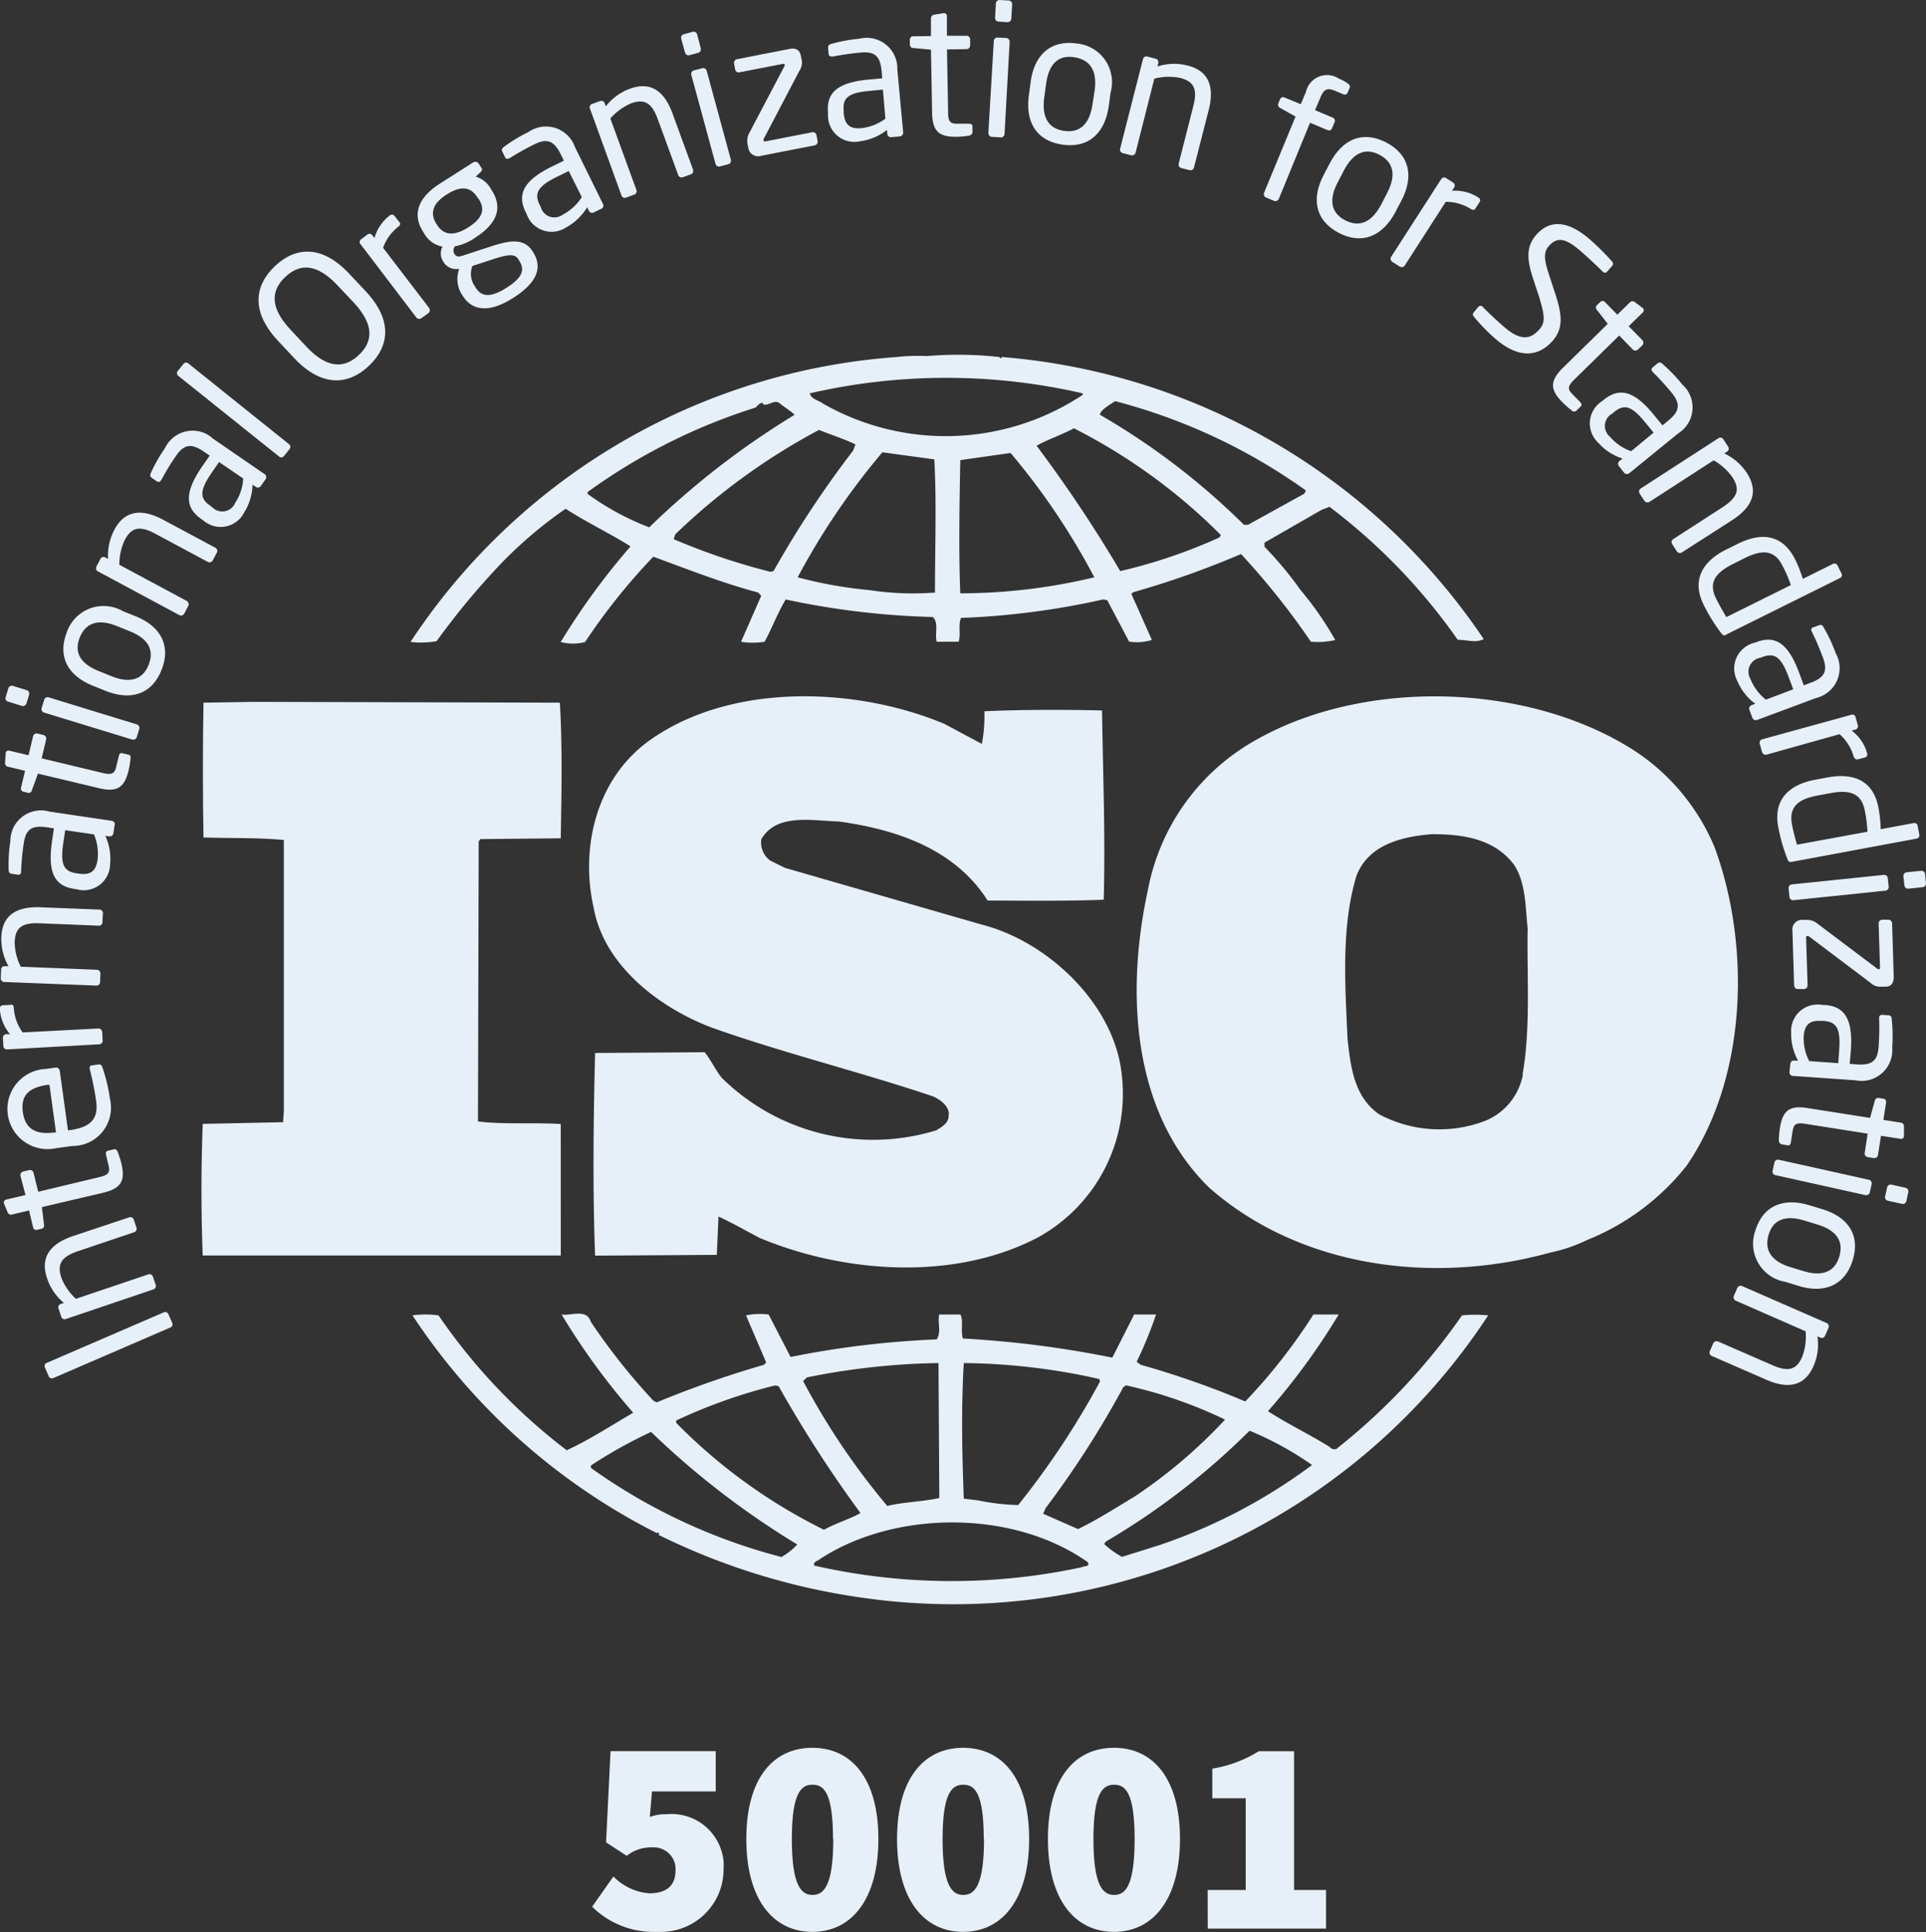 <svg xmlns="http://www.w3.org/2000/svg" viewBox="0 0 376.52 377.74"><rect x="0" y="0" width="376.52" height="377.74" fill="#333333" stroke="none"/><defs><style>.cls-1{fill:#e7f0f8;}</style></defs><g id="Layer_2" data-name="Layer 2"><g id="Layer_1-2" data-name="Layer 1"><g id="Group_2419" data-name="Group 2419"><g id="Group_2417" data-name="Group 2417"><g id="Group_103-2" data-name="Group 103-2"><g id="Path_894-2" data-name="Path 894-2"><path id="Path_3378" data-name="Path 3378" class="cls-1" d="M335.18,165.62a41.79,41.79,0,0,0-15.88-19c-20.62-13.1-52.07-14-73.32-2.2a42.66,42.66,0,0,0-21.59,29.66c-4.29,19.79-3.19,43.33,12.05,58.17,17.78,15.58,43.66,19,66.67,12.63a30.45,30.45,0,0,0,6.95-2.35l.68-.29a47.19,47.19,0,0,0,19-14.36C341.52,210.69,342.32,185,335.18,165.62Zm-37.46,44.44a12.17,12.17,0,0,1-7.31,9.05,25,25,0,0,1-20.79-1.25c-4.92-3.44-5.55-9.21-6.18-14.66-.49-10.75-1.26-22.14,1.75-32,2.36-6.09,8.89-7.65,14.76-8.11,6.19,0,12.2.94,16,5.93,2.38,3.58,2.23,8.26,2.7,12.48-.18,8.88.62,19.49-1,28.54Z"/></g><g id="Path_895-2" data-name="Path 895-2"><path id="Path_3379" data-name="Path 3379" class="cls-1" d="M109.62,219.75c-5.23-.33-11.11.14-16.18-.49l.14-54.75.33-.46,15.71-.15c.17-8.89.33-18.43-.17-26.52l-59.82-.16-9.85.16c-.15,8.27-.15,17.93,0,26.36,5.4.16,10.47,0,15.71.48v53l-.15,2.18-15.71.33c-.33,8.71-.33,17.15,0,25.73h70Z"/></g><g id="Path_896-2" data-name="Path 896-2"><path id="Path_3380" data-name="Path 3380" class="cls-1" d="M285.81,257.17a121.45,121.45,0,0,1-24.27,25.88c-.33.49-1.28.31-1.58-.15-4-2.49-8.27-4.52-12.08-7A130,130,0,0,0,261.7,257h-4.94a110.05,110.05,0,0,1-13.32,17A170.82,170.82,0,0,0,223,266.83l-.79-.59A78.72,78.72,0,0,0,226,257h-4.28l-4.27,8.43a203.49,203.49,0,0,0-29.2-3.74c-.49-1.4.14-3.43-.49-4.69H183.6c-.33,1.88.47,3.29-.48,4.86a181.8,181.8,0,0,0-28.57,3.44l-4.28-8.3a13.46,13.46,0,0,0-4.43.17l3.95,9.22-.47.45a200.65,200.65,0,0,0-20.95,7.34l-.64-.33a123.59,123.59,0,0,1-12.23-15.42c-.79-2.67-4-1.11-5.71-1.43a134.24,134.24,0,0,0,14,19.2c-4.28,2.5-8.55,5.29-13,7.34a114.32,114.32,0,0,1-25.06-26.37,18.86,18.86,0,0,0-5.09,0,124.36,124.36,0,0,0,47.79,42.58.15.15,0,0,1,.15-.14h0c.14,0,.46.29.14.46a131.27,131.27,0,0,0,40,12.32,125,125,0,0,0,122.21-55.22A26.13,26.13,0,0,0,285.81,257.17Zm-66.16,14,.47-.32a88.16,88.16,0,0,1,19.37,6.7,99.19,99.19,0,0,1-17.62,15c-3.65,2.19-7.31,4.55-11.12,6.4l-6.82-3,.47-1.08a187.55,187.55,0,0,0,15.22-23.7Zm-31.27-4.68a124.53,124.53,0,0,1,26.51,3.12l.16.47a159.79,159.79,0,0,1-16,24.17,44.93,44.93,0,0,1-7.93-.92l-2.71-.33c-.33-9.22-.52-17.31,0-26.51Zm-30.61,2.8a138.67,138.67,0,0,1,25.7-2.8l.16,26.38c-3.34.76-7,.76-10.17,1.56A138.83,138.83,0,0,1,157,270Zm-25.57,8.43a103.9,103.9,0,0,1,19.36-6.86l.66.16a242,242,0,0,0,16,24.79c-2.21,1.26-4.92,2-7.13,3.28a106.72,106.72,0,0,1-28.9-20.91Zm20.48,26.67A112.67,112.67,0,0,1,115.53,287v-.49a91.19,91.19,0,0,1,11.75-6.55,162.28,162.28,0,0,0,28.58,22,12.43,12.43,0,0,1-3.22,2.51Zm58.89,2a120.83,120.83,0,0,1-52.38-.3c-.33-.77.79-.94,1.27-1.39,14.76-9.52,37.77-9.52,52.23.75.42.95-.85.66-1.16.95Zm15.24-4.35-7.46,2.34a17.34,17.34,0,0,1-3.5-2.51l.33-.47a141.07,141.07,0,0,0,28.1-21.68,63.07,63.07,0,0,1,12.22,6.7,107.35,107.35,0,0,1-29.73,15.63Z"/></g><g id="Path_897-2" data-name="Path 897-2"><path id="Path_3381" data-name="Path 3381" class="cls-1" d="M85.35,125.36a145.67,145.67,0,0,1,12.84-15.43,84.1,84.1,0,0,1,12.38-10.46c4.13,2.65,8.73,4.86,12.7,7.35a137.53,137.53,0,0,0-13.66,18.7,9.4,9.4,0,0,0,4.77,0,120.44,120.44,0,0,1,13.34-16.68c6.81,2.5,13.49,5.14,20.48,7l.62.63-3.95,9a14.26,14.26,0,0,0,4.61,0c1.42-2.64,2.53-5.6,4.12-8.27a155.18,155.18,0,0,0,28.74,3.43c1.27,1.11.33,3.44.79,4.84h4.28c.47-1.54-.15-3.3.47-4.66a152.38,152.38,0,0,0,27.81-3.62l.77.16,4.28,8.1a10,10,0,0,0,4.44-.33l-4-9,.32-.32a175.22,175.22,0,0,0,21.11-7.48,146.47,146.47,0,0,1,13.66,17.14,15.22,15.22,0,0,0,4.76-.33,63,63,0,0,0-6.83-9.83,68.44,68.44,0,0,0-7-8.4v-.81l11.11-6.38,1.6-.62a115.6,115.6,0,0,1,25.07,26c1.9,0,3.5.66,5.08-.14A125.62,125.62,0,0,0,195.83,69.8l-.16.3-.33-.3a72.62,72.62,0,0,0-14.14-.18,37.12,37.12,0,0,0-5.87.18,124.41,124.41,0,0,0-95.08,55.71A17.8,17.8,0,0,0,85.35,125.36Zm65.88-13.7-.64.13a127.18,127.18,0,0,1-18.89-6.38l.31-.94A124.55,124.55,0,0,1,160.1,84.06c2.39.94,4.77,1.71,7.14,2.82l-.46,1.22a198.2,198.2,0,0,0-15.56,23.56Zm31.58,4.19a56.55,56.55,0,0,1-12.87-.48,84.75,84.75,0,0,1-14-2.5A138.74,138.74,0,0,1,172.5,88.43l10.15,1.38c.46,8.1.13,17.46.13,26Zm4.92.17c-.33-8.29-.16-17.48,0-26.06l9.83-1.4a135,135,0,0,1,16.37,24.31A112.4,112.4,0,0,1,187.72,116Zm50.64-10.93A104.26,104.26,0,0,1,219,111.66a266.6,266.6,0,0,0-16.36-24.52c2.22-1.22,4.93-2.15,7.31-3.4a112.3,112.3,0,0,1,28.73,20.87ZM218,78.43a113,113,0,0,1,37.3,17.47l-.32.62-11,6.08h-.8A138.27,138.27,0,0,0,215,81.07c.33-1.09,1.91-1.88,3-2.65Zm-6.34-1.56v.33a48.44,48.44,0,0,1-50.78,1.7c-.82-.62-2.4-.93-2.56-2a118.8,118.8,0,0,1,53.32,0ZM114.86,96.21a114.31,114.31,0,0,1,32.86-16.53c.48-.48.79-.93,1.43-.93v.32c1.27.31,2.22-1.1,3.33-.17,1,.8,2.07,1.42,2.86,2.2a159.68,159.68,0,0,0-28.42,22,52.35,52.35,0,0,1-12.06-6.54Z"/></g><g id="Path_898-2" data-name="Path 898-2"><path id="Path_3382" data-name="Path 3382" class="cls-1" d="M183,221a42.14,42.14,0,0,1-41.91-10.28c-1.26-1.57-2.06-3.42-3.33-5l-21.42.15c-.33,12.63-.49,27.14,0,39.62l23.79-.15.33-7.49c2.71,1.24,5.41,2.8,8.1,4.2,16.52,6.87,37.77,8.43,54.12,0a32.05,32.05,0,0,0,16.51-32.77C217.41,196,204.71,184,191.86,180.75l-38.42-11.08-2.85-1.41a4.35,4.35,0,0,1-1.75-4.2c3-5.14,10-3.58,15.24-3.44,11.11,1.56,22.54,5.3,29,15.45,7,0,15.08.14,22.69-.17.33-12.78-.14-24-.33-37-7.14-.17-15.87-.17-23,.16a29.65,29.65,0,0,1-.49,6.38l-7.3-3.9c-17.46-7.33-41.91-8.1-57.77,3.29-10.33,7.48-13.5,20.91-10.8,32.75,2.06,11.22,12.84,19.49,23.18,23.37,14.12,5,28.88,8.6,43.19,13.42,1.42.63,3.31,2.05,3,3.76C185.5,219.57,184.07,220.37,183,221Z"/></g></g><g id="Group_104-2" data-name="Group 104-2"><g id="Path_899-2" data-name="Path 899-2"><path id="Path_3383" data-name="Path 3383" class="cls-1" d="M32.91,256.9l.78,1.78a.69.69,0,0,1-.41.87l-22.87,9.88a.66.66,0,0,1-.87-.33h0l-.77-1.78a.65.65,0,0,1,.36-.86L32,256.58a.67.67,0,0,1,.89.29Z"/></g><g id="Path_900-2" data-name="Path 900-2"><path id="Path_3384" data-name="Path 3384" class="cls-1" d="M26.14,238.41l.54,1.6a.72.72,0,0,1-.44.9l-11.06,3.73c-3.38,1.15-4,2.63-3.18,5.2a11.21,11.21,0,0,0,2.84,4.09L29,249.15a.72.72,0,0,1,.89.44l.56,1.64a.7.7,0,0,1-.46.86l-17.12,5.79a.69.69,0,0,1-.88-.39v0l-.56-1.68a.68.68,0,0,1,.43-.86h0l.63-.22A10.46,10.46,0,0,1,9.2,249.9c-1.37-4,.54-6.69,5-8.21L25.26,238A.71.71,0,0,1,26.14,238.41Z"/></g><g id="Path_901-2" data-name="Path 901-2"><path id="Path_3385" data-name="Path 3385" class="cls-1" d="M23,225.19a17.6,17.6,0,0,1,.71,2.2c.74,3.18.29,4.88-3.5,5.79L8.19,236l.41,3.43a.63.63,0,0,1-.43.79h0l-.92.22a.63.63,0,0,1-.77-.44V240l-.8-3.34-3.37.8a.71.71,0,0,1-.83-.46l-.71-1.72a.36.36,0,0,0,0-.1.57.57,0,0,1,.46-.66h0l3.75-.88L4,229.89a.72.72,0,0,1,.53-.85l1.17-.27a.71.71,0,0,1,.86.52h0L7.47,233l12-2.87c1.89-.45,2.06-1,1.73-2.38l-.46-1.92c-.11-.48,0-.76.33-.84l1.2-.29C22.57,224.64,22.81,224.76,23,225.19Z"/></g><g id="Path_902-2" data-name="Path 902-2"><path id="Path_3386" data-name="Path 3386" class="cls-1" d="M11.67,209.27,13.29,221l.5-.07c4.17-.58,5.48-2.43,5-5.66a51.76,51.76,0,0,0-1.24-6.19.57.57,0,0,1,0-.18.48.48,0,0,1,.32-.61h0l.07,0,1.19-.16c.46-.07.72,0,.9.58a32.93,32.93,0,0,1,1.48,6.2,7.48,7.48,0,0,1-7.33,9.14l-3.16.42A7.84,7.84,0,1,1,8,209.09,7.24,7.24,0,0,1,8.9,209l1.89-.26a.69.69,0,0,1,.85.49Zm-2.33,2.82c-3.95.56-5.3,2.27-4.87,5.37s2.36,4.46,6.15,3.95l.33,0-1.28-9.3Z"/></g><g id="Path_903-2" data-name="Path 903-2"><path id="Path_3387" data-name="Path 3387" class="cls-1" d="M2.7,197.05a9,9,0,0,0,1.73,4.8l14.81-.77a.74.74,0,0,1,.74.66l.09,1.73a.7.7,0,0,1-.68.7l-18,1a.68.68,0,0,1-.73-.62h0l-.09-1.64a.67.67,0,0,1,.61-.71h.05l.74,0a8.5,8.5,0,0,1-2-4.9c0-.49.18-.74.61-.77l1.44-.07C2.44,196.33,2.68,196.56,2.7,197.05Z"/></g><g id="Path_904-2" data-name="Path 904-2"><path id="Path_3388" data-name="Path 3388" class="cls-1" d="M20.1,178.62l-.07,1.7a.69.69,0,0,1-.73.66l-11.62-.47c-3.57-.13-4.71,1-4.81,3.71A10.76,10.76,0,0,0,4.06,189l14.89.6a.73.73,0,0,1,.68.73l-.07,1.72a.68.68,0,0,1-.73.64h0l-18-.7a.69.69,0,0,1-.68-.69h0l.07-1.77a.65.65,0,0,1,.68-.63H1l.66,0a10.73,10.73,0,0,1-1.4-5.68c.17-4.24,2.89-6,7.57-5.84l11.61.45a.72.72,0,0,1,.7.73h0Z"/></g><g id="Path_905-2" data-name="Path 905-2"><path id="Path_3389" data-name="Path 3389" class="cls-1" d="M22.41,161.31l-.25,1.61a.7.7,0,0,1-.79.6h0l-.78-.11a10.83,10.83,0,0,1,.93,5.64,5.16,5.16,0,0,1-5.29,5,5.07,5.07,0,0,1-1.22-.18l-.43-.07c-3.77-.55-5.33-3-4.42-9.27l.38-2.58-1.39-.21c-3-.43-4.1.43-4.51,3.15a48.83,48.83,0,0,0-.51,5.4,1,1,0,0,1,0,.17c0,.33-.2.62-.65.55l-1.23-.18c-.39-.06-.56-.33-.56-.83a29.78,29.78,0,0,1,.33-5.5,6,6,0,0,1,5.86-6.06,5.82,5.82,0,0,1,1.71.22l12.2,1.81a.71.71,0,0,1,.66.77h0Zm-9.66,1-.39,2.58c-.62,4.23.16,5.49,2.64,5.86l.41.05c2.52.38,3.36-.7,3.67-2.73a9.83,9.83,0,0,0-.71-4.94Z"/></g><g id="Path_906-2" data-name="Path 906-2"><path id="Path_3390" data-name="Path 3390" class="cls-1" d="M25.52,148.25a17.45,17.45,0,0,1-.36,2.28c-.76,3.16-1.95,4.47-5.74,3.58l-12-2.86-1.18,3.24a.64.64,0,0,1-.74.52h0l-.92-.22a.62.62,0,0,1-.48-.75h0v0l.8-3.34-3.38-.81a.7.7,0,0,1-.53-.78l.13-1.86a.19.19,0,0,0,0-.1.57.57,0,0,1,.71-.38h0l3.75.89.89-3.72a.73.73,0,0,1,.85-.53l1.18.29a.72.72,0,0,1,.53.85l-.89,3.71,12,2.88c1.89.44,2.3,0,2.61-1.35l.47-1.93c.11-.48.31-.69.66-.61l1.2.3C25.39,147.56,25.56,147.78,25.52,148.25Z"/></g><g id="Path_907-2" data-name="Path 907-2"><path id="Path_3391" data-name="Path 3391" class="cls-1" d="M5.69,135.81l-.52,1.73a.71.71,0,0,1-.88.47l-2.71-.83a.69.69,0,0,1-.47-.88l.52-1.73a.72.72,0,0,1,.89-.47l2.7.83A.71.71,0,0,1,5.69,135.81Zm21.54,6.69-.5,1.62a.72.72,0,0,1-.89.47L8.61,139.32a.71.71,0,0,1-.47-.88l.5-1.63a.71.71,0,0,1,.88-.47l17.23,5.29a.7.7,0,0,1,.47.87h0Z"/></g><g id="Path_908-2" data-name="Path 908-2"><path id="Path_3392" data-name="Path 3392" class="cls-1" d="M31.57,131c-1.92,4.82-6.08,6-10.9,4.08l-2.49-1c-4.84-1.93-7-5.65-5.11-10.48a7.58,7.58,0,0,1,9.61-4.72,6.92,6.92,0,0,1,1.3.59l2.5,1C31.31,122.39,33.51,126.17,31.57,131Zm-8.73-8.61c-3.35-1.34-6-.85-7.24,2.23s.32,5.24,3.73,6.59l2.48,1c3.35,1.34,6,.88,7.24-2.21s-.32-5.26-3.72-6.6Z"/></g><g id="Path_909-2" data-name="Path 909-2"><path id="Path_3393" data-name="Path 3393" class="cls-1" d="M42.39,108.06l-.8,1.49a.7.7,0,0,1-1,.29l-10.25-5.5c-3.15-1.69-4.68-1.14-5.95,1.22a11.32,11.32,0,0,0-1.06,4.86l13.17,7.07a.76.76,0,0,1,.29,1L36,120a.71.71,0,0,1-.94.26l-15.9-8.54a.66.66,0,0,1-.33-.87l0-.06.83-1.56a.66.66,0,0,1,.89-.27l0,0h0l.59.32a10.69,10.69,0,0,1,1.23-5.73c2-3.74,5.27-4.17,9.4-2l10.26,5.5A.72.72,0,0,1,42.39,108.06Z"/></g><g id="Path_910-2" data-name="Path 910-2"><path id="Path_3394" data-name="Path 3394" class="cls-1" d="M51.94,93.66,51,95a.7.7,0,0,1-1,.19h0l-.63-.43a10.8,10.8,0,0,1-1.65,5.46,5.14,5.14,0,0,1-6.93,2.23,5,5,0,0,1-1.06-.71l-.33-.24c-3.15-2.15-3.47-5.07.1-10.27L41,89.08l-1.18-.8c-2.44-1.67-3.87-1.41-5.43.87a48,48,0,0,0-2.81,4.61.64.64,0,0,0-.1.13.54.54,0,0,1-.71.28.35.35,0,0,1-.12-.07l-1-.69c-.32-.22-.35-.55-.13-1a30.51,30.51,0,0,1,2.72-4.78,6,6,0,0,1,7.9-2.89h0a6.24,6.24,0,0,1,1.47,1l10.18,7A.71.71,0,0,1,51.94,93.66Zm-9.12-3.33-1.48,2.16c-2.41,3.52-2.27,5-.19,6.42l.32.24A2.75,2.75,0,0,0,46,98.28a9.38,9.38,0,0,0,1.54-4.73Z"/></g><g id="Path_911-2" data-name="Path 911-2"><path id="Path_3395" data-name="Path 3395" class="cls-1" d="M56.65,87.75l-1.16,1.44a.65.65,0,0,1-.93.07h0L34.85,73.48a.67.67,0,0,1-.13-.92l1.16-1.43a.64.64,0,0,1,.9-.1h0l19.7,15.8A.68.68,0,0,1,56.65,87.75Z"/></g><g id="Path_912-2" data-name="Path 912-2"><path id="Path_3396" data-name="Path 3396" class="cls-1" d="M72.09,71.55c-4,3.79-9.22,4.18-14.58-1.54l-3.12-3.33C49,60.94,49.73,55.81,53.78,52S63,47.85,68.34,53.59l3.13,3.33C76.83,62.64,76.13,67.75,72.09,71.55ZM66,55.81c-4.07-4.34-7.37-4.34-10.21-1.68s-3.06,6,1,10.32l3.11,3.33c4.06,4.32,7.39,4.31,10.24,1.64s3-6-1-10.28Z"/></g><g id="Path_913-2" data-name="Path 913-2"><path id="Path_3397" data-name="Path 3397" class="cls-1" d="M77.89,44.31a9,9,0,0,0-3,4.14l9,11.76a.74.74,0,0,1-.13,1l-1.38,1a.72.72,0,0,1-1-.15L70.51,47.78a.66.66,0,0,1,0-.93l0,0,1.32-1a.65.65,0,0,1,.92.11l0,0,0,0,.46.58a8.33,8.33,0,0,1,2.93-4.37c.38-.3.72-.29,1,.06l.88,1.14C78.35,43.68,78.27,44,77.89,44.31Z"/></g><g id="Path_914-2" data-name="Path 914-2"><path id="Path_3398" data-name="Path 3398" class="cls-1" d="M93.94,33.65l-.94.88A5,5,0,0,1,96,37l.15.24c2.09,3.29,1.22,6.38-3.37,9.31a10,10,0,0,1-3.84,1.6,1.33,1.33,0,0,0-.1,1.5c.33.51.73.62,1.53.36l5.17-1.69c3.39-1.12,6.73-2.07,8.51.73l.16.24c1.82,2.86,1,5.83-3.86,8.94-4.7,3-8,2.56-9.87-.36l-.18-.28a5.67,5.67,0,0,1-.53-5l-.28,0a2.89,2.89,0,0,1-2.84-1.45l0,0a2.9,2.9,0,0,1-.15-2.93,5.13,5.13,0,0,1-3.58-2.57l-.15-.25C81,42.74,80.84,39.17,86,35.9l6.52-4.16A.83.83,0,0,1,93.6,32l.48.78C94.35,33.11,94.24,33.37,93.94,33.65Zm-.57,5c-1.13-1.79-2.83-2.67-6.05-.62s-3.06,4.09-2,5.76l.16.23c.83,1.32,2.53,2.66,6,.47,3.22-2,3.24-3.81,2.09-5.6Zm8,12.07c-.75-1.17-2-1-5.11,0L92.36,52a4.19,4.19,0,0,0,.49,4l.16.27c1.06,1.65,2.71,2.08,6,0s3.56-3.62,2.51-5.27Z"/></g><g id="Path_915-2" data-name="Path 915-2"><path id="Path_3399" data-name="Path 3399" class="cls-1" d="M117.53,40.82l-1.47.72a.7.7,0,0,1-.94-.33h0l-.33-.69a11,11,0,0,1-4.13,3.95A5.17,5.17,0,0,1,103.52,43a5.48,5.48,0,0,1-.56-1.14l-.19-.38c-1.68-3.42-.54-6.13,5.11-8.91l2.35-1.16-.62-1.27c-1.32-2.67-2.7-3.14-5.17-1.91a49.48,49.48,0,0,0-4.72,2.64l-.17.08c-.29.14-.62.19-.82-.22l-.55-1.12c-.18-.33,0-.66.38-.93a29.61,29.61,0,0,1,4.71-2.84,6,6,0,0,1,9.13,2.91l5.46,11.09a.71.71,0,0,1-.32,1Zm-6.34-7.38-2.35,1.15c-3.84,1.89-4.42,3.26-3.32,5.51l.2.38a2.73,2.73,0,0,0,3.36,1.93,2.85,2.85,0,0,0,1-.48,9.77,9.77,0,0,0,3.66-3.39Z"/></g><g id="Path_916-2" data-name="Path 916-2"><path id="Path_3400" data-name="Path 3400" class="cls-1" d="M135.09,34.08l-1.6.57a.7.7,0,0,1-.9-.42l-4-10.93c-1.22-3.36-2.72-4-5.27-3.07a11.44,11.44,0,0,0-4,2.93l5.1,14a.71.71,0,0,1-.42.89l-1.63.6a.69.69,0,0,1-.87-.43l-6.17-17a.64.64,0,0,1,.33-.86l0,0,1.67-.61a.68.68,0,0,1,.87.41v0l.23.63a10.65,10.65,0,0,1,4.73-3.45c4-1.45,6.69.4,8.3,4.82l4,10.93A.74.74,0,0,1,135.09,34.08Z"/></g><g id="Path_917-2" data-name="Path 917-2"><path id="Path_3401" data-name="Path 3401" class="cls-1" d="M136.53,10.32l-1.74.47a.71.71,0,0,1-.87-.5l-.75-2.73a.7.7,0,0,1,.5-.86h0l1.74-.48a.71.71,0,0,1,.87.49L137,9.45A.73.73,0,0,1,136.53,10.32Zm5.86,21.78-1.65.44a.7.7,0,0,1-.86-.5h0l-4.73-17.39a.71.71,0,0,1,.49-.88h0l1.65-.44a.72.72,0,0,1,.86.5l4.73,17.4a.71.71,0,0,1-.48.87Z"/></g><g id="Path_918-2" data-name="Path 918-2"><path id="Path_3402" data-name="Path 3402" class="cls-1" d="M159.3,28.41l-10.5,2.05a1.94,1.94,0,0,1-2.44-1.23h0a1.1,1.1,0,0,1-.06-.26l-.13-.66a3.23,3.23,0,0,1,.36-2.41L153.32,13a.73.73,0,0,0,.08-.33c0-.15-.12-.23-.4-.17l-8.44,1.64a.71.71,0,0,1-.84-.54h0l-.22-1.19a.73.73,0,0,1,.55-.83l10.23-2c1.43-.29,2.07.28,2.28,1.32l.17.84a2.77,2.77,0,0,1-.43,2.06L149.38,27a.56.56,0,0,0-.1.43c0,.17.08.27.33.22l9.17-1.79a.7.7,0,0,1,.83.53h0v0l.23,1.19A.72.72,0,0,1,159.3,28.41Z"/></g><g id="Path_919-2" data-name="Path 919-2"><path id="Path_3403" data-name="Path 3403" class="cls-1" d="M175.87,26.67l-1.65.15a.71.71,0,0,1-.76-.65h0l-.07-.77a10.55,10.55,0,0,1-5.26,2.22,5.15,5.15,0,0,1-6.14-3.9h0a5.33,5.33,0,0,1-.12-1.26l0-.44c-.33-3.79,1.69-5.89,8-6.47l2.6-.24-.12-1.41c-.28-3-1.39-3.88-4.14-3.62q-2.7.25-5.36.77l-.18,0c-.33,0-.63-.05-.68-.51l-.11-1.23c0-.39.18-.62.66-.73a29.23,29.23,0,0,1,5.41-1,6,6,0,0,1,7.28,4.28,5.73,5.73,0,0,1,.19,1.7l1.14,12.29A.73.73,0,0,1,175.87,26.67Zm-3.27-9.15-2.59.25c-4.28.38-5.31,1.43-5.07,3.95l0,.43c.23,2.53,1.49,3.08,3.52,2.9a9.64,9.64,0,0,0,4.63-1.85Z"/></g><g id="Path_920-2" data-name="Path 920-2"><path id="Path_3404" data-name="Path 3404" class="cls-1" d="M189.41,26.53a17.71,17.71,0,0,1-2.3.21c-3.26.05-4.82-.78-4.89-4.67L182,9.71l-3.44-.32a.67.67,0,0,1-.69-.63h0v-1a.63.63,0,0,1,.61-.66h0L182,7.05,182,3.59a.73.73,0,0,1,.62-.72l1.84-.3h.11a.54.54,0,0,1,.54.54h0v.05L185.12,7,188.94,7a.7.7,0,0,1,.72.68h0l0,1.2a.72.72,0,0,1-.71.72l-3.82.07L185.35,22c0,1.94.53,2.22,2,2.19l2,0c.5,0,.75.13.76.49v1.24C190,26.22,189.86,26.43,189.41,26.53Z"/></g><g id="Path_921-2" data-name="Path 921-2"><path id="Path_3405" data-name="Path 3405" class="cls-1" d="M195.58,26.86l-1.7-.11a.72.72,0,0,1-.66-.75l1.06-18a.71.71,0,0,1,.74-.66l1.7.09a.73.73,0,0,1,.66.76l-1,18A.71.71,0,0,1,195.58,26.86ZM197,4.34l-1.81-.12a.7.7,0,0,1-.66-.74l.16-2.82A.72.72,0,0,1,195.4,0l1.81.1a.72.72,0,0,1,.66.75l-.17,2.83a.7.7,0,0,1-.74.64Z"/></g><g id="Path_922-2" data-name="Path 922-2"><path id="Path_3406" data-name="Path 3406" class="cls-1" d="M207.76,28.28c-5.16-.7-7.33-4.46-6.62-9.61l.35-2.67c.69-5.15,3.79-8.21,8.94-7.5a7.58,7.58,0,0,1,6.93,8.21,8,8,0,0,1-.25,1.4l-.36,2.67C216,25.94,212.92,29,207.76,28.28ZM214,17.7c.48-3.58-.64-6-4-6.51s-5,1.62-5.5,5.22l-.36,2.67c-.48,3.58.61,6.05,3.91,6.51s5-1.62,5.53-5.22Z"/></g><g id="Path_923-2" data-name="Path 923-2"><path id="Path_3407" data-name="Path 3407" class="cls-1" d="M232.58,33.27l-1.64-.41a.71.71,0,0,1-.52-.85h0v0l2.87-11.29c.89-3.47,0-4.83-2.63-5.5a11.27,11.27,0,0,0-5,.16L222,29.85a.73.73,0,0,1-.86.51l-1.68-.43a.71.71,0,0,1-.49-.84l4.47-17.51a.68.68,0,0,1,.8-.54h0l1.71.45a.66.66,0,0,1,.49.79v.05l-.16.66a10.62,10.62,0,0,1,5.86-.18c4.12,1,5.32,4.09,4.16,8.67l-2.89,11.29A.71.71,0,0,1,232.58,33.27Z"/></g><g id="Path_924-2" data-name="Path 924-2"><path id="Path_3408" data-name="Path 3408" class="cls-1" d="M262.57,18.42,261,17.76c-1.54-.64-2.19-.38-2.92,1.42l-1,2.36L260.54,23a.67.67,0,0,1,.37.86h0l-.53,1.27a.61.61,0,0,1-.8.33l0,0L256.1,24,250,38.89a.74.74,0,0,1-.9.39l-1.6-.66a.73.73,0,0,1-.39-.91l6.16-14.92-3-1.68a.68.68,0,0,1-.39-.84l.37-.89a.65.65,0,0,1,.86-.32l3.18,1.31,1-2.35a4.23,4.23,0,0,1,5-3.25h0a3.93,3.93,0,0,1,1.42.59,8.1,8.1,0,0,1,1.76.95c.32.25.52.48.41.79l-.46,1.08C263.22,18.53,262.93,18.56,262.57,18.42Z"/></g><g id="Path_925-2" data-name="Path 925-2"><path id="Path_3409" data-name="Path 3409" class="cls-1" d="M261.7,45.52c-4.6-2.42-5.36-6.69-2.94-11.29L260,31.86c2.42-4.61,6.36-6.42,11-4s5.39,6.69,3,11.29l-1.25,2.39C270.27,46.15,266.31,47.93,261.7,45.52Zm9.48-7.8c1.68-3.2,1.45-5.9-1.49-7.45s-5.24-.2-6.94,3l-1.24,2.39c-1.67,3.19-1.48,5.88,1.46,7.41s5.27.21,7-3Z"/></g><g id="Path_926-2" data-name="Path 926-2"><path id="Path_3410" data-name="Path 3410" class="cls-1" d="M287.52,40.85a9.13,9.13,0,0,0-4.89-1.39l-8,12.44a.72.72,0,0,1-1,.21l-1.47-.93a.72.72,0,0,1-.18-1l9.75-15.14a.68.68,0,0,1,.94-.24h0l1.39.89a.69.69,0,0,1,.19,1h0l-.4.61a8.42,8.42,0,0,1,5.1,1.28c.42.26.52.58.29.94l-.79,1.21C288.27,41.08,287.94,41.12,287.52,40.85Z"/></g><g id="Path_927-2" data-name="Path 927-2"><path id="Path_3411" data-name="Path 3411" class="cls-1" d="M292.33,66.23A35.61,35.61,0,0,1,288.21,62c-.39-.47-.33-.62-.1-.93L289,60a.54.54,0,0,1,.77-.09h0l.05.05.08.07c1.13,1.17,3,2.91,4.28,4,3.22,2.77,5.18,2.22,6.8.32,1.16-1.31,1-2.75-.11-6.35l-1.25-3.82c-1.16-3.62-1.21-6,.64-8.19,2.79-3.25,6.41-2.74,10.49.77a51.26,51.26,0,0,1,4.38,4.34.64.64,0,0,1,.06.86l-1,1.14a.54.54,0,0,1-.77.09l0,0-.06-.06c-1.12-1.09-2.91-2.79-4.46-4.13-2.77-2.38-4.45-2.81-6.14-.86-1.09,1.27-.86,2.78.13,5.76l1.18,3.63c1.51,4.51,1.34,6.93-.51,9.07C301.35,69.15,297.61,70.78,292.33,66.23Z"/></g><g id="Path_928-2" data-name="Path 928-2"><path id="Path_3412" data-name="Path 3412" class="cls-1" d="M307.22,80.22a17.79,17.79,0,0,1-1.72-1.52c-2.29-2.31-2.75-4,0-6.75l8.81-8.64-2.13-2.72a.66.66,0,0,1,0-.92l.69-.66a.6.6,0,0,1,.85,0h0l.05.06,2.41,2.45,2.47-2.42a.72.72,0,0,1,1,0l1.49,1.12.07.07a.57.57,0,0,1-.06.8l-2.76,2.69,2.68,2.72a.74.74,0,0,1,0,1l-.86.84a.73.73,0,0,1-1,0l-2.67-2.74-8.81,8.64c-1.38,1.35-1.24,1.91-.25,2.91l1.39,1.41c.32.36.41.64.16.89l-.89.87A.67.67,0,0,1,307.22,80.22Z"/></g><g id="Path_929-2" data-name="Path 929-2"><path id="Path_3413" data-name="Path 3413" class="cls-1" d="M317.49,92.41l-1-1.27a.71.71,0,0,1,.1-1l.6-.49a10.71,10.71,0,0,1-4.78-3.13,5.14,5.14,0,0,1-.21-7.26,5,5,0,0,1,1-.83l.33-.27c3-2.41,5.86-1.9,9.83,3l1.64,2,1.11-.9c2.3-1.88,2.44-3.32.7-5.46a49.56,49.56,0,0,0-3.65-4,1.34,1.34,0,0,0-.11-.14c-.19-.25-.33-.55.05-.84l.95-.79c.3-.25.62-.19,1,.15a31.76,31.76,0,0,1,3.83,4,6,6,0,0,1,.52,8.43,6.42,6.42,0,0,1-1.32,1.12l-9.58,7.8A.72.72,0,0,1,317.49,92.41Zm5.78-7.83-1.65-2c-2.69-3.33-4.16-3.6-6.09-2l-.33.28a2.73,2.73,0,0,0-1.13,3.71,2.55,2.55,0,0,0,.69.84,9.54,9.54,0,0,0,4.12,2.81Z"/></g><g id="Path_930-2" data-name="Path 930-2"><path id="Path_3414" data-name="Path 3414" class="cls-1" d="M327.83,107.83l-.91-1.42a.7.7,0,0,1,.17-1h0l0,0,9.77-6.31c3-2,3.27-3.55,1.8-5.81A11.38,11.38,0,0,0,335,90l-12.54,8.12a.74.74,0,0,1-1-.21l-.94-1.46a.7.7,0,0,1,.24-.95l15.14-9.8a.7.7,0,0,1,1,.17h0l.95,1.48a.68.68,0,0,1-.2.94h0l-.57.36a10.78,10.78,0,0,1,4.43,3.84c2.3,3.57,1.12,6.61-2.83,9.17L328.8,108A.71.71,0,0,1,327.83,107.83Z"/></g><g id="Path_931-2" data-name="Path 931-2"><path id="Path_3415" data-name="Path 3415" class="cls-1" d="M336.5,123.8a32.7,32.7,0,0,1-3.44-5.55c-2.35-4.72-.37-8.42,4.38-10.8l2.28-1.13c5-2.47,8.88-1.57,11.19,3a25.21,25.21,0,0,1,1.53,3.86l5.89-2.93a.64.64,0,0,1,.88.29h0l.81,1.62a.63.63,0,0,1-.29.84h0l0,0-22.14,11C337.16,124.31,336.89,124.33,336.5,123.8Zm13.6-9.41a26.24,26.24,0,0,0-1.65-3.81c-1.55-3.11-4-3.15-7.37-1.47l-2.26,1.14c-3.46,1.71-4.9,3.66-3.33,6.78.52,1.08,1.39,2.58,2,3.62Z"/></g><g id="Path_932-2" data-name="Path 932-2"><path id="Path_3416" data-name="Path 3416" class="cls-1" d="M342.56,140.3l-.57-1.52a.72.72,0,0,1,.42-.91l.73-.28a10.63,10.63,0,0,1-3.52-4.49,5.16,5.16,0,0,1,2.21-7h0a4.92,4.92,0,0,1,1.16-.43l.4-.14c3.58-1.34,6.13.08,8.33,6l.91,2.46,1.32-.5c2.78-1,3.39-2.35,2.42-4.93a52.19,52.19,0,0,0-2.14-5l-.07-.16a.54.54,0,0,1,.2-.74h0l.12,0,1.16-.43c.36-.14.66,0,.89.46a30.4,30.4,0,0,1,2.33,5,6,6,0,0,1-3.83,8.78l-11.57,4.3A.72.72,0,0,1,342.56,140.3Zm8-5.53-.91-2.45c-1.5-4-2.78-4.73-5.15-3.86l-.38.14a2.77,2.77,0,0,0-2.27,3.19h0a3,3,0,0,0,.37,1,9.7,9.7,0,0,0,3,4Z"/></g><g id="Path_933-2" data-name="Path 933-2"><path id="Path_3417" data-name="Path 3417" class="cls-1" d="M362.36,147.85a9.19,9.19,0,0,0-2.73-4.31l-14.29,4a.73.73,0,0,1-.87-.5l-.47-1.67a.7.7,0,0,1,.51-.83l17.4-4.79a.65.65,0,0,1,.84.4v.05l.45,1.6a.68.68,0,0,1-.49.84h0l-.72.2a8.33,8.33,0,0,1,3,4.35c.14.48,0,.77-.41.9l-1.39.37C362.76,148.51,362.5,148.32,362.36,147.85Z"/></g><g id="Path_934-2" data-name="Path 934-2"><path id="Path_3418" data-name="Path 3418" class="cls-1" d="M349.42,167.93a33.67,33.67,0,0,1-1.79-6.29c-1-5.18,2-8.21,7.17-9.18l2.52-.47c5.46-1,9,.93,9.92,6a26,26,0,0,1,.42,4.13l6.46-1.2a.65.65,0,0,1,.77.52v0l.33,1.77a.63.63,0,0,1-.5.74h0l-24.33,4.53C349.9,168.59,349.64,168.54,349.42,167.93Zm15.66-5.32a28.47,28.47,0,0,0-.52-4.12c-.64-3.42-3-4.13-6.68-3.43l-2.5.46c-3.8.7-5.7,2.18-5.07,5.62.22,1.19.64,2.88,1,4Z"/></g><g id="Path_935-2" data-name="Path 935-2"><path id="Path_3419" data-name="Path 3419" class="cls-1" d="M349.83,175.39l-.17-1.7a.71.71,0,0,1,.62-.78l18-1.86a.7.7,0,0,1,.77.61h0l.18,1.7a.71.71,0,0,1-.63.77h0L350.61,176A.71.71,0,0,1,349.83,175.39Zm22.47-2.28-.2-1.8a.72.72,0,0,1,.64-.77l2.82-.29a.7.7,0,0,1,.77.62h0l.18,1.8a.71.71,0,0,1-.62.78l-2.82.29a.7.7,0,0,1-.77-.62Z"/></g><g id="Path_936-2" data-name="Path 936-2"><path id="Path_3420" data-name="Path 3420" class="cls-1" d="M350.74,192.73l-.33-10.68a1.91,1.91,0,0,1,1.57-2.2,1.66,1.66,0,0,1,.32,0H353a3.25,3.25,0,0,1,2.3.73l11.66,8.79a.62.62,0,0,0,.32.14c.14,0,.26-.08.25-.36l-.27-8.61a.71.71,0,0,1,.69-.73l1.2,0a.72.72,0,0,1,.74.68l.32,10.42c0,1.45-.6,2-1.67,2l-.85,0a2.69,2.69,0,0,1-2-.75l-11.94-9a.58.58,0,0,0-.4-.16c-.16,0-.27,0-.27.29l.29,9.35a.71.71,0,0,1-.69.73l-1.2,0a.71.71,0,0,1-.73-.69h0Z"/></g><g id="Path_937-2" data-name="Path 937-2"><path id="Path_3421" data-name="Path 3421" class="cls-1" d="M349.83,209.61,350,208a.69.69,0,0,1,.73-.66h0l.78.06a10.9,10.9,0,0,1-1.35-5.56,5.16,5.16,0,0,1,4.86-5.44h0a4.91,4.91,0,0,1,1.27.08l.43,0c3.81.27,5.55,2.63,5.11,8.91L361.6,208l1.41.1c3,.21,4.06-.73,4.25-3.5a51.41,51.41,0,0,0,.1-5.41.54.54,0,0,0,0-.18c0-.33.15-.62.61-.6l1.24.09c.39,0,.59.29.61.8a30.63,30.63,0,0,1,.09,5.5,6,6,0,0,1-5.39,6.5,5.65,5.65,0,0,1-1.74-.09l-12.32-.86A.7.7,0,0,1,349.83,209.61Zm9.54-1.75.18-2.61c.3-4.27-.57-5.47-3.07-5.65l-.43,0c-2.54-.17-3.29,1-3.44,3a9.65,9.65,0,0,0,1.08,4.86Z"/></g><g id="Path_938-2" data-name="Path 938-2"><path id="Path_3422" data-name="Path 3422" class="cls-1" d="M347.76,222.94a16.09,16.09,0,0,1,.19-2.3c.5-3.22,1.59-4.63,5.43-4l12.2,1.92.93-3.33a.65.65,0,0,1,.73-.57l.94.15a.61.61,0,0,1,.54.66v.08l-.53,3.4,3.43.54a.71.71,0,0,1,.59.73v2a.56.56,0,0,1-.68.43l-3.81-.59-.59,3.77a.72.72,0,0,1-.82.59l-1.19-.19a.71.71,0,0,1-.59-.81l.59-3.78-12.2-1.92c-1.92-.3-2.28.14-2.5,1.55l-.3,2c-.09.49-.27.72-.61.66l-1.23-.2C348,223.6,347.76,223.4,347.76,222.94Z"/></g><g id="Path_939-2" data-name="Path 939-2"><path id="Path_3423" data-name="Path 3423" class="cls-1" d="M346.53,228.92l.36-1.64a.72.72,0,0,1,.85-.54l17.61,3.92a.7.7,0,0,1,.55.82h0l-.36,1.64a.72.72,0,0,1-.85.54l-17.62-3.91a.71.71,0,0,1-.54-.84h0Zm22,5,.39-1.77a.71.71,0,0,1,.84-.54l2.77.62a.72.72,0,0,1,.53.85l-.38,1.75a.72.72,0,0,1-.85.54l-2.76-.61a.71.71,0,0,1-.55-.83Z"/></g><g id="Path_940-2" data-name="Path 940-2"><path id="Path_3424" data-name="Path 3424" class="cls-1" d="M343.15,240.63c1.52-5,5.57-6.49,10.54-5l2.57.78c5,1.52,7.46,5.06,5.92,10s-5.59,6.53-10.56,5l-2.56-.79A7.57,7.57,0,0,1,342.8,242,7.35,7.35,0,0,1,343.15,240.63Zm9.42,7.88c3.44,1.05,6.06.34,7-2.84s-.77-5.19-4.25-6.25l-2.57-.79c-3.46-1.06-6.07-.37-7,2.8s.76,5.22,4.24,6.3Z"/></g><g id="Path_941-2" data-name="Path 941-2"><path id="Path_3425" data-name="Path 3425" class="cls-1" d="M334.25,264.18l.68-1.55a.71.71,0,0,1,.92-.36h0l10.66,4.64c3.27,1.44,4.75.78,5.83-1.68a11.39,11.39,0,0,0,.65-4.94l-13.68-6a.74.74,0,0,1-.36-.93l.7-1.59a.73.73,0,0,1,.92-.33l16.51,7.22a.66.66,0,0,1,.4.84l0,.06-.71,1.61a.65.65,0,0,1-.86.36h0l0,0-.62-.26a10.53,10.53,0,0,1-.76,5.81c-1.69,3.88-4.89,4.57-9.19,2.69l-10.66-4.65A.73.73,0,0,1,334.25,264.18Z"/></g></g></g><g id="Group_2418" data-name="Group 2418"><path id="Path_3426" data-name="Path 3426" class="cls-1" d="M115.76,372.78l4.16-5.91a10.94,10.94,0,0,0,7,3.29c3.29,0,5.14-1.42,5.14-4.48a4.25,4.25,0,0,0-4-4.5,4.33,4.33,0,0,0-.72,0,7.57,7.57,0,0,0-4.81,1.65l-4.05-2.63.88-17.83h20.56v7.87H127.46l-.43,5a8.78,8.78,0,0,1,3.29-.54,10.21,10.21,0,0,1,11.13,9.19,9.75,9.75,0,0,1,0,1.53,12.21,12.21,0,0,1-12.13,12.28c-.33,0-.67,0-1,0A17.06,17.06,0,0,1,115.76,372.78Z"/><path id="Path_3427" data-name="Path 3427" class="cls-1" d="M145.9,359.54c0-11.87,5.25-17.83,12.91-17.83s12.91,6,12.91,17.83-5.27,18.16-12.91,18.16S145.9,371.41,145.9,359.54Zm16.95,0c0-9.19-1.85-10.61-4-10.61s-4.05,1.42-4.05,10.61,1.86,10.94,4.05,10.94,4.05-1.75,4.05-10.94Z"/><path id="Path_3428" data-name="Path 3428" class="cls-1" d="M175.37,359.54c0-11.87,5.27-17.83,12.91-17.83s12.91,6,12.91,17.83-5.27,18.16-12.91,18.16S175.37,371.41,175.37,359.54Zm16.95,0c0-9.19-1.85-10.61-4-10.61s-4.05,1.42-4.05,10.61,1.86,10.94,4.05,10.94,4.05-1.75,4.05-10.94Z"/><path id="Path_3429" data-name="Path 3429" class="cls-1" d="M204.86,359.54c0-11.87,5.25-17.83,12.91-17.83s12.91,6,12.91,17.83-5.27,18.16-12.91,18.16S204.86,371.41,204.86,359.54Zm16.95,0c0-9.19-1.85-10.61-4-10.61s-4.05,1.42-4.05,10.61,1.86,10.94,4.05,10.94S221.81,368.73,221.81,359.54Z"/><path id="Path_3430" data-name="Path 3430" class="cls-1" d="M236.09,369.51h7.44V351.58H237v-5.8a24.56,24.56,0,0,0,9.09-3.4h6.89v27.13h6.25v7.55H236.11Z"/></g></g></g></g></svg>